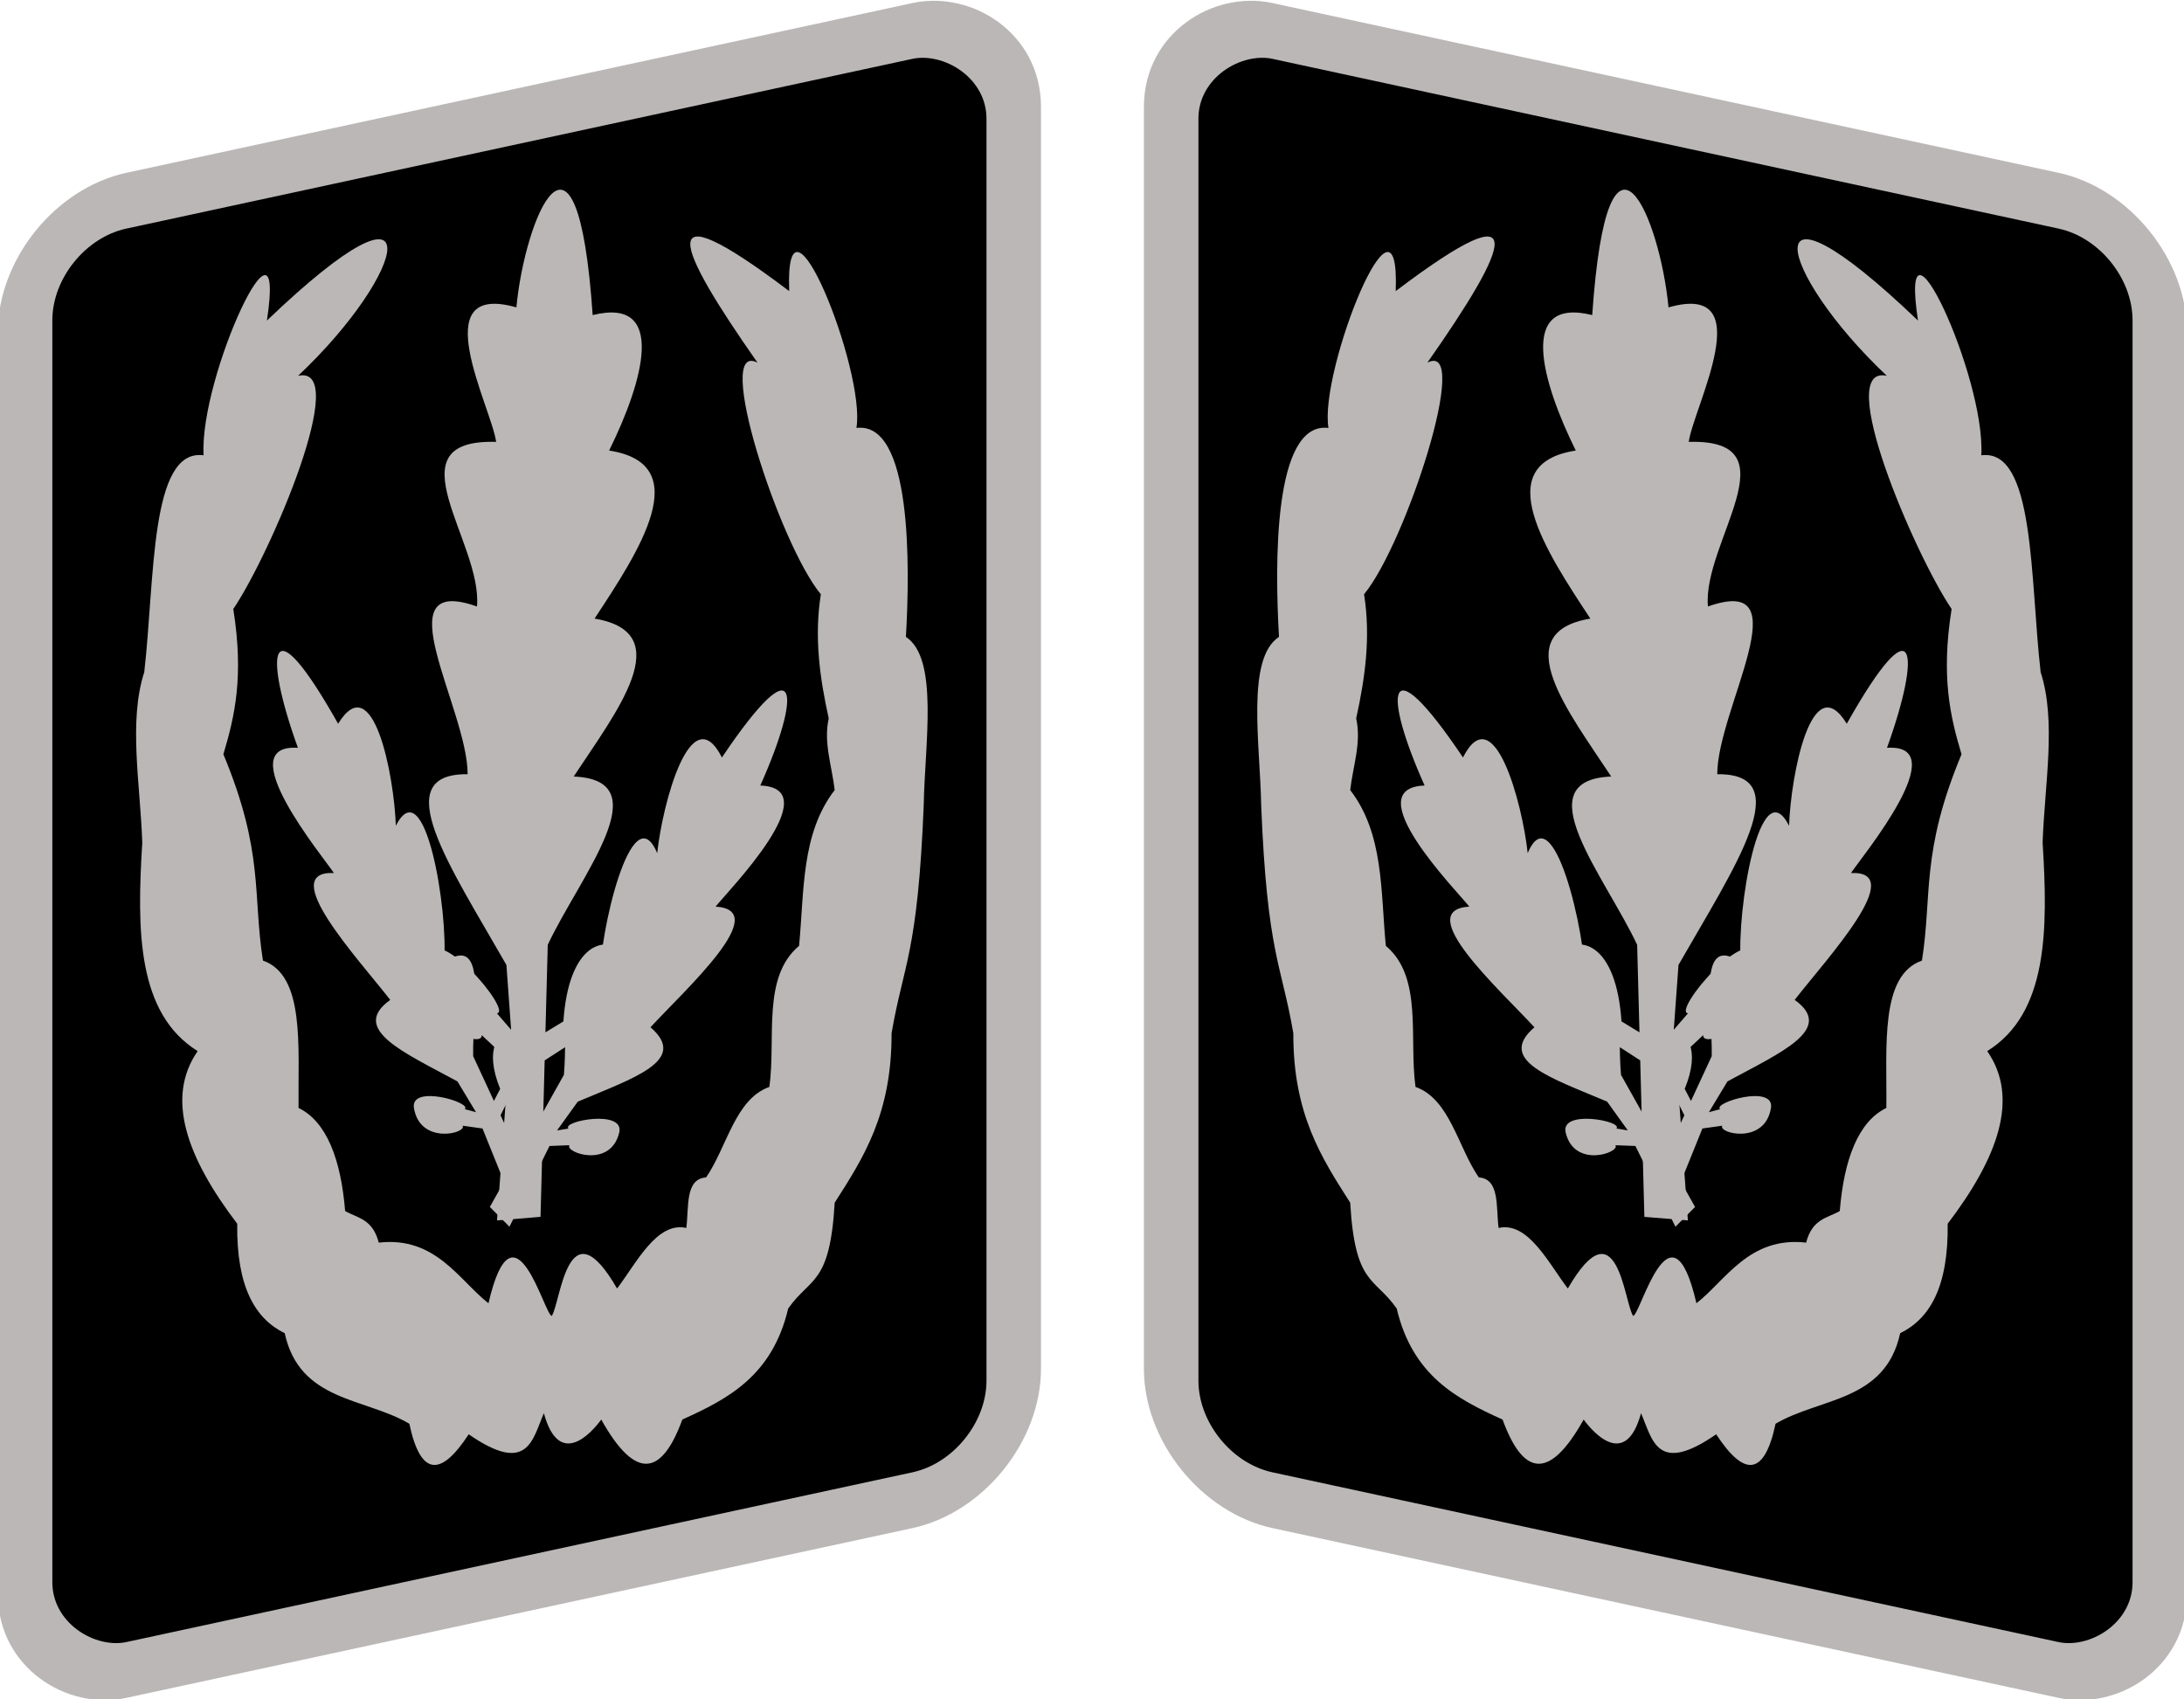 <?xml version="1.0" encoding="UTF-8" standalone="no"?>
<!-- Created with Inkscape (http://www.inkscape.org/) -->
<svg
   xmlns:svg="http://www.w3.org/2000/svg"
   xmlns="http://www.w3.org/2000/svg"
   version="1.0"
   width="300"
   height="233.42"
   id="svg4438">
  <defs
     id="defs4440" />
  <g
     transform="translate(-84.39,-40.959)"
     id="layer1">
    <g
       transform="matrix(4.519,0,0,4.519,1265.43,-1787.459)"
       id="g4422">
      <g
         transform="translate(10.714,134.025)"
         id="g4400">
        <rect
           width="44.665"
           height="30.759"
           rx="3.152"
           ry="3.152"
           x="-366.591"
           y="-242.031"
           transform="matrix(0,-1,0.977,0.211,0,0)"
           id="rect4329"
           style="fill:#000000;fill-opacity:1;fill-rule:nonzero;stroke:#bbb7b7;stroke-width:1.696;stroke-linecap:round;stroke-linejoin:miter;stroke-miterlimit:4;stroke-dasharray:none;stroke-dashoffset:0;stroke-opacity:1" />
        <g
           transform="matrix(-0.635,-0.344,-0.284,0.768,-160.446,-376.615)"
           id="g4331">
          <path
             d="M -252.864,777.749 L -251.077,778.409 L -248.604,773.323 L -246.961,773.21 C -243.539,773.394 -243.527,771.626 -243.784,771.199 C -244.384,770.197 -245.95,769.951 -247.282,772.372 L -248.16,772.412 L -246.776,769.566 C -244.453,767.865 -239.845,766.151 -243.26,764.481 C -240.623,763.115 -236.933,761.622 -240.099,759.646 C -237.346,758.223 -233.75,756.374 -237.039,754.364 C -234.665,752.701 -232.44,750.326 -235.697,749.603 C -232.999,741.905 -237,745.23 -238.626,747.987 C -241.941,745.454 -241.093,750.844 -241.417,752.06 C -245.638,750.043 -243.434,755.149 -244.61,757.146 C -247.909,754.328 -246.492,760.364 -247.455,762.51 C -250.68,761.029 -249.518,765.221 -248.722,769.493 L -249.49,771.714 L -249.815,770.916 C -249.151,771.168 -250.866,766.673 -251.919,767.766 C -253.54,769.448 -250.931,771.915 -250.742,771.366 L -250.039,772.681 L -252.864,777.749 z"
             id="path4333"
             style="fill:#bbb7b7;fill-opacity:1;fill-rule:evenodd;stroke:none;stroke-width:0.3;stroke-linecap:butt;stroke-linejoin:miter;stroke-miterlimit:4;stroke-dasharray:none;stroke-opacity:1" />
          <path
             d="M -252.461,778.179 L -252.952,777.177 L -250.133,775.433 L -250.165,774.468 C -250.475,772.484 -249.445,772.372 -249.18,772.496 C -248.561,772.787 -248.324,773.685 -249.657,774.606 L -249.628,775.12 L -248.051,774.144 C -247.196,772.688 -246.47,769.9 -245.294,771.792 C -244.565,770.08 -241.174,766.071 -241.06,768.5 C -240.115,766.954 -237.405,763.941 -237.067,766.5 C -232.212,764.051 -232.965,765.828 -235.951,768.111 C -233.259,769.418 -238.779,771.007 -239.52,771.305 C -237.277,772.448 -241.919,773.49 -243.896,774.121 C -242.841,775.914 -245.355,775.485 -247.893,775.275 L -249.142,775.854 L -248.657,775.996 C -248.844,775.624 -246.121,776.357 -246.696,777.036 C -247.581,778.082 -249.174,776.706 -248.865,776.564 L -249.674,776.232 L -252.461,778.179 z"
             id="path4337"
             style="fill:#bbb7b7;fill-opacity:1;fill-rule:evenodd;stroke:none;stroke-width:0.3;stroke-linecap:butt;stroke-linejoin:miter;stroke-miterlimit:4;stroke-dasharray:none;stroke-opacity:1" />
          <path
             d="M -251.972,777.856 L -250.875,777.647 L -251.173,774.346 L -250.383,773.792 C -248.61,772.848 -249.139,771.957 -249.397,771.82 C -250.002,771.499 -250.862,771.85 -250.798,773.468 L -251.226,773.754 L -251.393,771.906 C -250.742,770.349 -248.948,768.094 -251.168,768.289 C -250.236,766.679 -249.066,761.56 -251.078,762.927 C -250.408,761.243 -249.627,757.267 -251.876,758.533 C -252.833,753.18 -253.801,754.85 -253.835,758.608 C -256.495,757.24 -254.452,762.609 -254.245,763.38 C -256.505,762.273 -254.552,766.61 -253.87,768.57 C -255.937,768.803 -254.085,770.556 -252.392,772.459 L -252.106,773.806 L -252.51,773.504 C -252.1,773.43 -254.322,771.692 -254.52,772.56 C -254.824,773.895 -252.768,774.343 -252.839,774.011 L -252.088,774.458 L -251.972,777.856 z"
             id="path4398"
             style="fill:#bbb7b7;fill-opacity:1;fill-rule:evenodd;stroke:none;stroke-width:0.3;stroke-linecap:butt;stroke-linejoin:miter;stroke-miterlimit:4;stroke-dasharray:none;stroke-opacity:1" />
        </g>
        <path
           d="M -222.182,313.543 C -221.834,314.335 -221.708,315.438 -219.897,314.183 C -219.04,315.499 -218.429,315.447 -218.093,313.863 C -216.746,313.067 -214.759,313.198 -214.305,311.111 C -213.41,310.671 -212.836,309.712 -212.861,307.783 C -211.326,305.765 -210.673,303.956 -211.659,302.535 C -209.814,301.387 -209.809,298.857 -209.975,296.199 C -209.915,294.431 -209.55,292.512 -210.035,291.015 C -210.361,288.173 -210.205,284.203 -211.839,284.423 C -211.703,282.021 -214.37,276.336 -213.763,280.327 C -218.91,275.396 -218.061,278.848 -214.71,282.007 C -216.348,281.638 -213.868,287.433 -212.741,289.095 C -213.07,291.158 -212.781,292.371 -212.44,293.511 C -213.684,296.499 -213.326,297.782 -213.643,299.783 C -214.927,300.234 -214.705,302.385 -214.725,304.263 C -215.578,304.676 -216.014,305.829 -216.141,307.397 C -216.519,307.614 -216.972,307.626 -217.164,308.357 C -218.894,308.159 -219.607,309.505 -220.498,310.2 C -221.274,306.859 -222.204,310.584 -222.423,310.584 C -222.698,310.167 -222.9,307.143 -224.407,309.752 C -224.991,308.988 -225.611,307.708 -226.512,307.911 C -226.593,307.272 -226.471,306.417 -227.113,306.375 C -227.75,305.451 -227.993,303.994 -229.037,303.623 C -229.241,302.138 -228.805,300.287 -229.939,299.335 C -230.1,297.682 -229.995,295.931 -231.022,294.599 C -230.939,293.874 -230.675,293.148 -230.841,292.423 C -230.571,291.198 -230.394,289.957 -230.601,288.647 C -229.339,287.128 -227.312,280.899 -228.677,281.607 C -226.215,278.096 -225.368,276.202 -229.639,279.431 C -229.498,275.681 -231.974,281.852 -231.683,283.591 C -233.371,283.383 -233.312,287.767 -233.187,289.943 C -234.194,290.602 -233.759,293.211 -233.728,295.063 C -233.546,299.58 -233.112,299.883 -232.751,301.991 C -232.759,304.438 -231.903,305.766 -231.022,307.143 C -230.877,309.655 -230.288,309.393 -229.609,310.359 C -229.124,312.409 -227.78,313.107 -226.391,313.735 C -225.79,315.378 -225.008,315.67 -223.926,313.735 C -223.625,314.149 -222.646,315.238 -222.182,313.543 z"
           id="path4396"
           style="fill:#bbb7b7;fill-opacity:1;fill-rule:evenodd;stroke:none;stroke-width:0.3;stroke-linecap:butt;stroke-linejoin:miter;stroke-miterlimit:4;stroke-dasharray:none;stroke-opacity:1" />
      </g>
      <g
         transform="matrix(-1,0,0,1,-467,134.025)"
         id="g4408">
        <rect
           width="44.665"
           height="30.759"
           rx="3.152"
           ry="3.152"
           x="-366.591"
           y="-242.031"
           transform="matrix(0,-1,0.977,0.211,0,0)"
           id="rect4410"
           style="fill:#000000;fill-opacity:1;fill-rule:nonzero;stroke:#bbb7b7;stroke-width:1.696;stroke-linecap:round;stroke-linejoin:miter;stroke-miterlimit:4;stroke-dasharray:none;stroke-dashoffset:0;stroke-opacity:1" />
        <g
           transform="matrix(-0.635,-0.344,-0.284,0.768,-160.446,-376.615)"
           id="g4412">
          <path
             d="M -252.864,777.749 L -251.077,778.409 L -248.604,773.323 L -246.961,773.21 C -243.539,773.394 -243.527,771.626 -243.784,771.199 C -244.384,770.197 -245.95,769.951 -247.282,772.372 L -248.16,772.412 L -246.776,769.566 C -244.453,767.865 -239.845,766.151 -243.26,764.481 C -240.623,763.115 -236.933,761.622 -240.099,759.646 C -237.346,758.223 -233.75,756.374 -237.039,754.364 C -234.665,752.701 -232.44,750.326 -235.697,749.603 C -232.999,741.905 -237,745.23 -238.626,747.987 C -241.941,745.454 -241.093,750.844 -241.417,752.06 C -245.638,750.043 -243.434,755.149 -244.61,757.146 C -247.909,754.328 -246.492,760.364 -247.455,762.51 C -250.68,761.029 -249.518,765.221 -248.722,769.493 L -249.49,771.714 L -249.815,770.916 C -249.151,771.168 -250.866,766.673 -251.919,767.766 C -253.54,769.448 -250.931,771.915 -250.742,771.366 L -250.039,772.681 L -252.864,777.749 z"
             id="path4414"
             style="fill:#bbb7b7;fill-opacity:1;fill-rule:evenodd;stroke:none;stroke-width:0.3;stroke-linecap:butt;stroke-linejoin:miter;stroke-miterlimit:4;stroke-dasharray:none;stroke-opacity:1" />
          <path
             d="M -252.461,778.179 L -252.952,777.177 L -250.133,775.433 L -250.165,774.468 C -250.475,772.484 -249.445,772.372 -249.18,772.496 C -248.561,772.787 -248.324,773.685 -249.657,774.606 L -249.628,775.12 L -248.051,774.144 C -247.196,772.688 -246.47,769.9 -245.294,771.792 C -244.565,770.08 -241.174,766.071 -241.06,768.5 C -240.115,766.954 -237.405,763.941 -237.067,766.5 C -232.212,764.051 -232.965,765.828 -235.951,768.111 C -233.259,769.418 -238.779,771.007 -239.52,771.305 C -237.277,772.448 -241.919,773.49 -243.896,774.121 C -242.841,775.914 -245.355,775.485 -247.893,775.275 L -249.142,775.854 L -248.657,775.996 C -248.844,775.624 -246.121,776.357 -246.696,777.036 C -247.581,778.082 -249.174,776.706 -248.865,776.564 L -249.674,776.232 L -252.461,778.179 z"
             id="path4416"
             style="fill:#bbb7b7;fill-opacity:1;fill-rule:evenodd;stroke:none;stroke-width:0.3;stroke-linecap:butt;stroke-linejoin:miter;stroke-miterlimit:4;stroke-dasharray:none;stroke-opacity:1" />
          <path
             d="M -251.972,777.856 L -250.875,777.647 L -251.173,774.346 L -250.383,773.792 C -248.61,772.848 -249.139,771.957 -249.397,771.82 C -250.002,771.499 -250.862,771.85 -250.798,773.468 L -251.226,773.754 L -251.393,771.906 C -250.742,770.349 -248.948,768.094 -251.168,768.289 C -250.236,766.679 -249.066,761.56 -251.078,762.927 C -250.408,761.243 -249.627,757.267 -251.876,758.533 C -252.833,753.18 -253.801,754.85 -253.835,758.608 C -256.495,757.24 -254.452,762.609 -254.245,763.38 C -256.505,762.273 -254.552,766.61 -253.87,768.57 C -255.937,768.803 -254.085,770.556 -252.392,772.459 L -252.106,773.806 L -252.51,773.504 C -252.1,773.43 -254.322,771.692 -254.52,772.56 C -254.824,773.895 -252.768,774.343 -252.839,774.011 L -252.088,774.458 L -251.972,777.856 z"
             id="path4418"
             style="fill:#bbb7b7;fill-opacity:1;fill-rule:evenodd;stroke:none;stroke-width:0.3;stroke-linecap:butt;stroke-linejoin:miter;stroke-miterlimit:4;stroke-dasharray:none;stroke-opacity:1" />
        </g>
        <path
           d="M -222.182,313.543 C -221.834,314.335 -221.708,315.438 -219.897,314.183 C -219.04,315.499 -218.429,315.447 -218.093,313.863 C -216.746,313.067 -214.759,313.198 -214.305,311.111 C -213.41,310.671 -212.836,309.712 -212.861,307.783 C -211.326,305.765 -210.673,303.956 -211.659,302.535 C -209.814,301.387 -209.809,298.857 -209.975,296.199 C -209.915,294.431 -209.55,292.512 -210.035,291.015 C -210.361,288.173 -210.205,284.203 -211.839,284.423 C -211.703,282.021 -214.37,276.336 -213.763,280.327 C -218.91,275.396 -218.061,278.848 -214.71,282.007 C -216.348,281.638 -213.868,287.433 -212.741,289.095 C -213.07,291.158 -212.781,292.371 -212.44,293.511 C -213.684,296.499 -213.326,297.782 -213.643,299.783 C -214.927,300.234 -214.705,302.385 -214.725,304.263 C -215.578,304.676 -216.014,305.829 -216.141,307.397 C -216.519,307.614 -216.972,307.626 -217.164,308.357 C -218.894,308.159 -219.607,309.505 -220.498,310.2 C -221.274,306.859 -222.204,310.584 -222.423,310.584 C -222.698,310.167 -222.9,307.143 -224.407,309.752 C -224.991,308.988 -225.611,307.708 -226.512,307.911 C -226.593,307.272 -226.471,306.417 -227.113,306.375 C -227.75,305.451 -227.993,303.994 -229.037,303.623 C -229.241,302.138 -228.805,300.287 -229.939,299.335 C -230.1,297.682 -229.995,295.931 -231.022,294.599 C -230.939,293.874 -230.675,293.148 -230.841,292.423 C -230.571,291.198 -230.394,289.957 -230.601,288.647 C -229.339,287.128 -227.312,280.899 -228.677,281.607 C -226.215,278.096 -225.368,276.202 -229.639,279.431 C -229.498,275.681 -231.974,281.852 -231.683,283.591 C -233.371,283.383 -233.312,287.767 -233.187,289.943 C -234.194,290.602 -233.759,293.211 -233.728,295.063 C -233.546,299.58 -233.112,299.883 -232.751,301.991 C -232.759,304.438 -231.903,305.766 -231.022,307.143 C -230.877,309.655 -230.288,309.393 -229.609,310.359 C -229.124,312.409 -227.78,313.107 -226.391,313.735 C -225.79,315.378 -225.008,315.67 -223.926,313.735 C -223.625,314.149 -222.646,315.238 -222.182,313.543 z"
           id="path4420"
           style="fill:#bbb7b7;fill-opacity:1;fill-rule:evenodd;stroke:none;stroke-width:0.3;stroke-linecap:butt;stroke-linejoin:miter;stroke-miterlimit:4;stroke-dasharray:none;stroke-opacity:1" />
      </g>
    </g>
  </g>
</svg>

